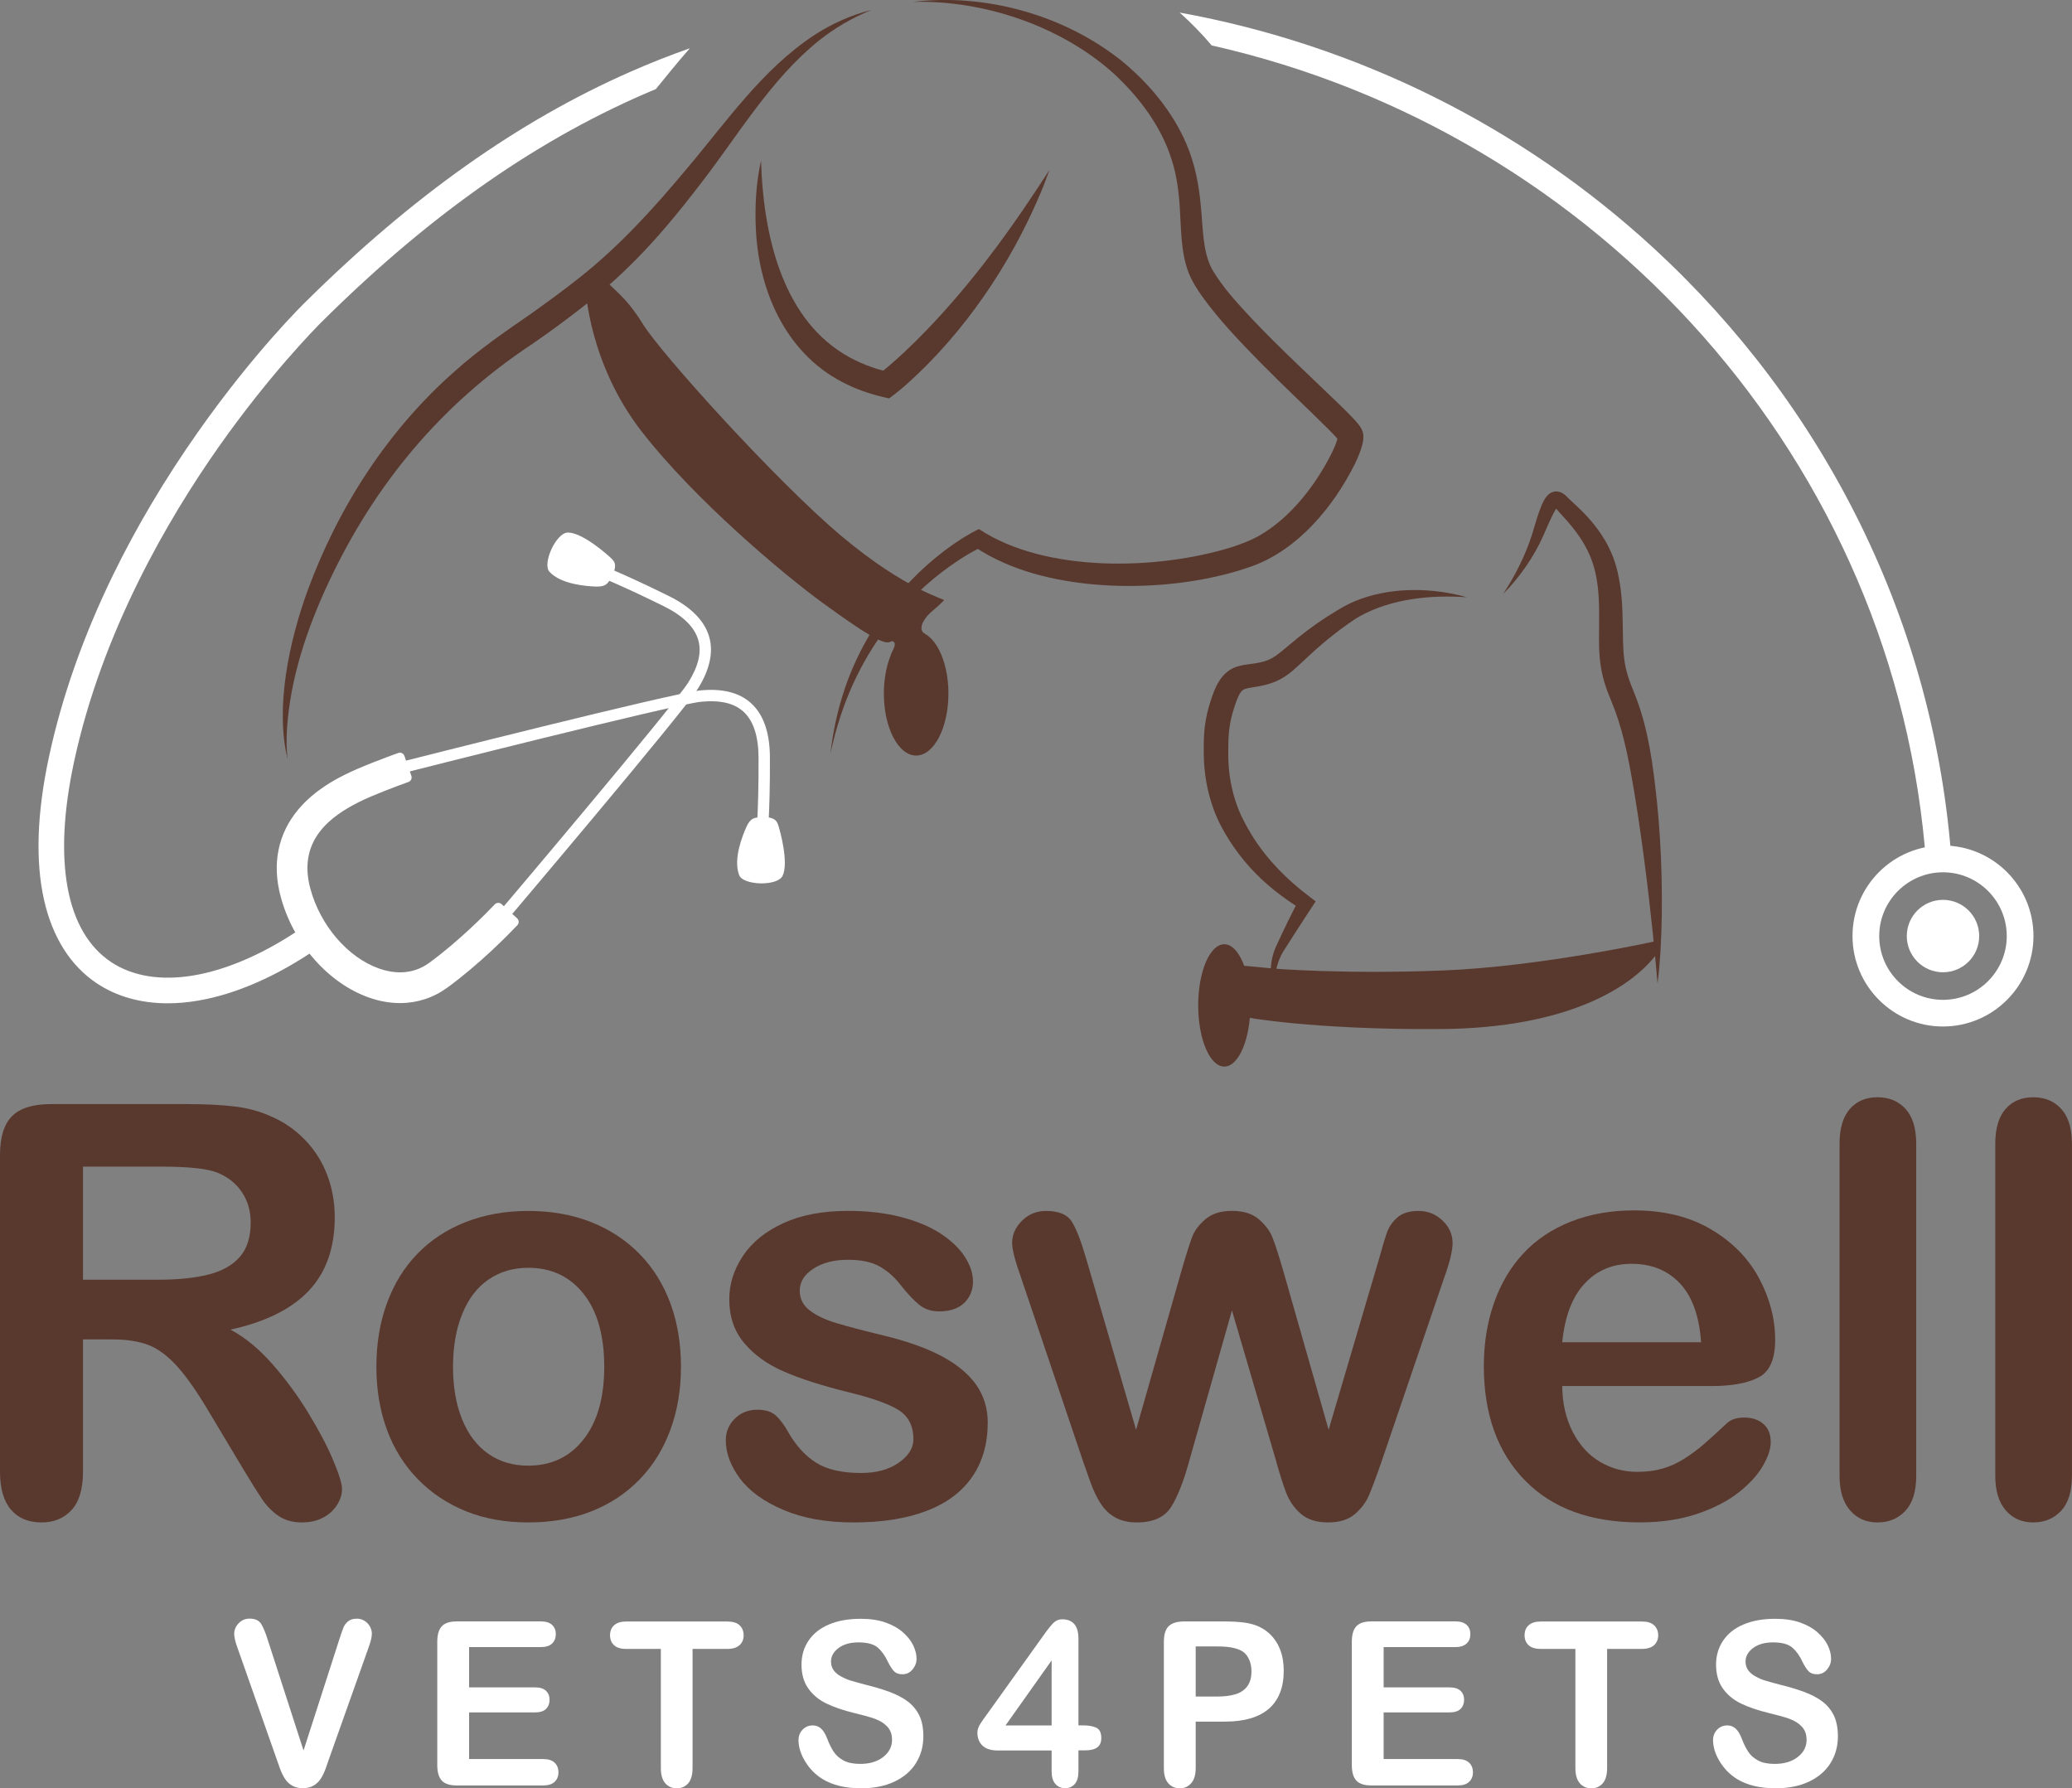 <?xml version="1.0" encoding="utf-8"?>
<!-- Generator: Adobe Illustrator 25.4.8, SVG Export Plug-In . SVG Version: 6.00 Build 0)  -->
<svg version="1.1" id="Layer_2" xmlns="http://www.w3.org/2000/svg" xmlns:xlink="http://www.w3.org/1999/xlink" x="0px" y="0px"
	 viewBox="0 0 3645.8 3146.1" style="enable-background:new 0 0 3645.8 3146.1;" xml:space="preserve">
<rect x="0" y="0" width="3645.8" height="3146.1" fill="#808080" stroke="none"/>
<style type="text/css">
	.st0{fill:#59382E;}
	.st1{fill:#FFFFFF;}
</style>
<g>
	<g>
		<g>
			<path class="st0" d="M1606.3,3.3c127.2-15.3,263.6,22.4,364.6,101.6c48.9,39.4,92,90.4,116.8,148.7c14.7,34.2,22.1,72.4,25.2,109
				c4,37,2.6,79.2,20,111.5c19.7,33.6,46.9,62,73.5,90.6c47.8,50.1,102.5,100.6,152.4,148.9c7.5,7.4,14.9,14.6,22.2,22.4
				c3.3,3.6,7.3,7.9,10.3,11.9c3.8,4.9,6.8,10.6,7.5,16.8c0.6,5.5-0.2,10.9-1.4,16.2c-3.1,12.7-7.9,23.5-13.2,34.8
				c-37.6,75.4-99.8,150.9-180.9,180.3c-126.1,45.4-310.1,49.1-433.8-4.5c-19.6-8.4-38.6-18.5-56.3-30.6l14.8,1.1l-1.3,0.6
				c-1.5,0.7-3.1,1.5-4.6,2.3c-22.4,11.4-43.4,25.4-63.4,40.5c-41.4,31.6-77.9,69.3-108.2,111.9c-44.4,62.1-73.5,133.6-89.2,208.3
				c4.3-39.4,13-78.5,25.9-116.4c19.7-56.9,49.9-110.6,88.2-157.1c34-41.1,74-77.4,119.2-105.9c8.8-5.5,18.5-11,27.9-15.4
				c117.3,77.6,314.4,72.3,445,31.8c15.5-5.1,31.6-11.1,45.7-18.8c56.9-31.7,101.7-89.9,130.5-147.6c4.2-9,8.6-18.6,10.5-27.9
				c0,0,0-0.1,0-0.1c0-0.1,0,0.1,0,0.1c0,0.1,0,0.1,0,0.4c0,0.1,0,0.3,0,0.4c0,0.2,0,0.2,0.1,0.5c0.2,2,0.9,4.2,1.9,5.9
				c0.1,0.1,0,0,0,0c0,0-0.1-0.1-0.1-0.1l0-0.1c-0.9-1.2-2.1-2.6-3.1-3.8c-4.7-5.4-9.6-10.4-14.7-15.5
				c-39.6-39.5-80.7-77.6-120-117.6c-36.4-37.1-72.6-74.7-103.2-117.1c-8.9-12.7-17.4-25.9-23.3-40.5
				c-14.3-36.3-13.4-78.1-15.9-115.4c-1.8-29.2-5.6-58-14.7-85.8c-18.4-57.9-57-108.9-101.3-150C1867,45.8,1731-0.1,1606.3,3.3
				L1606.3,3.3z"/>
		</g>
		<g>
			<path class="st0" d="M506.2,1336c-22.8-91.7,3.2-209.4,35-296.9c54.1-147.3,142-283.5,260.4-387.2c41-36.6,87-68.5,132-99.4
				c28.8-20.5,58.6-42.2,86.1-64.1c70.1-55.3,129.8-121,187.5-190.1c70.5-83.1,133.8-176.5,226.3-237
				c30.8-19.9,64.8-35.2,100.3-43.9c-33.5,13.4-64.8,31.7-93,54.1c-84.2,67.8-140.5,164.2-205.9,248.9
				c-41.6,54.6-85.9,108.3-135.8,155.9c-21.3,20.5-45,40.7-68.1,59.2c-30,23.6-62.7,47.8-94.1,69.4
				C776.9,710.5,659.4,851.4,578,1025c-37.7,80.9-67.1,167.3-73,256.9C504,1299.9,503.7,1318.1,506.2,1336L506.2,1336z"/>
		</g>
		<g>
			<path class="st0" d="M1339.1,282.5c3.4,122.7,33.8,272.2,146.2,340.6c24.4,14.9,51.1,25.1,79.1,31.6c0,0-18.4,3.8-18.4,3.8
				l2.5-1.9c29.3-23.2,56.2-49.3,82.2-76.1c71.6-74.4,134.2-157.5,191.1-243.7c7.9-11.9,16.8-25.7,24.7-37.6
				c-4.8,13.5-10.6,28.8-16.3,42.1c-52.4,124-132.8,242.9-233.2,333.2c-10.2,9.2-21.5,18.2-32.6,26.4c-25.2-5.4-50.1-12.9-73.3-24.2
				c-104.5-49.2-154.5-158.7-160.9-268.9C1327.9,365.9,1329.9,323.5,1339.1,282.5L1339.1,282.5z"/>
		</g>
		<g>
			<path class="st0" d="M1030.4,507.9c0,0,5.6,131.6,98.8,251.4s247.8,250.1,319.8,302.4c72,52.3,106.6,74,118,67.2
				c11.4-6.8,64.2-42.4,94-72.8c2.3-2.3-66.4-17.2-180.9-113.4c-114.4-96.3-316.8-320.6-348.6-372.1c-31.8-51.5-53.8-61.4-69-81.1
				C1047.3,469.7,1030.4,507.9,1030.4,507.9z"/>
		</g>
		<g>
			<ellipse class="st0" cx="1612" cy="1220.1" rx="56.8" ry="109.1"/>
		</g>
		<g>
			<path class="st0" d="M1558.9,1129.8c0,0,25.9-10.5,10.7,17.5c-15.2,28,69.7,22.7,69.7,22.7l-12.2-55.2c0,0-17.6-8,8.7-35.9
				s-86.7,8.5-86.7,8.5L1558.9,1129.8z"/>
		</g>
		<g>
			<path class="st0" d="M2580.9,1050.7c-63.1-4.3-131.6,2.3-187.7,33.1c-7.6,4.2-15.2,9.5-22.3,14.5c-15.1,10.8-29.6,22.1-43.6,33.9
				c-18.2,15.1-34.3,31.7-52.4,47.4c-18.3,15.8-35.9,23.4-59.7,27.7c-8.1,1.6-18,2.6-24.7,4.8c-4.9,1.8-6.8,4.8-9.4,9
				c-2.5,4.4-4.9,10.4-6.8,15.8c-1.9,5.5-4.3,13.1-5.9,18.8c-6,21.1-7.3,42.5-7.2,64.4c-0.2,13.2,0.3,26.5,1.9,39.6
				c3.1,26,9.9,51.3,20.8,75.1c3.7,8,8,15.8,12.3,23.5c26.7,47.5,65.3,87,108.6,119.7c0,0,10.2,7.8,10.2,7.8
				c-4.4,6.8-14.5,22-18.9,28.8c-12.1,18.4-25.3,39.3-37.2,57.8c-3.7,5.9-6.9,12.4-9.3,19.2c-7.4,21.3-8.8,44.3-6.7,66.7
				c-7.1-22.3-9.3-46.7-5-69.8c1.5-7.9,4-15.8,7.4-23.4c6.3-14.1,13-27.9,19.7-41.8c6.8-13.8,13.7-27.5,20.9-41.2
				c0,0,3.9,17.5,3.9,17.5c-16.5-10.2-32.5-21.2-47.7-33.5c-30.9-24.6-57.9-54.4-79.1-87.9c-10.9-17-20.5-35.1-27.4-54.1
				c-11.4-31-17.1-63.9-17.5-97c-0.1-12.2-0.1-24.6,0.7-36.9c1-15.4,3.8-31.2,8-46c7.4-24.3,16-54,40-67.2c13-7.2,27.8-7.8,41-9.9
				c7-1.1,13.7-2.4,20.3-4.7c12.5-4.5,21.6-12.1,32.6-21.2c7.1-5.9,14.4-12.1,21.9-18.2c22.5-18.3,46.6-35.1,71.4-49.8
				c12.7-7.8,26.4-14.6,40.5-19.6C2453.1,1032.6,2521.9,1034,2580.9,1050.7L2580.9,1050.7z"/>
		</g>
		<g>
			<path class="st0" d="M2645,1044.9c21.2-32.9,39.3-68.1,51-105.5c5.1-16.6,9.5-33.2,16.1-49.4c4.7-11,11.2-24.4,25.2-25.4
				c9.1-0.4,16.1,5.2,21.6,11.2c0.6,0.6,1.9,1.8,2.5,2.4c6.6,6.3,13.6,12.5,20.2,19c26,25.4,48.1,56.1,59.6,91
				c4.4,13.1,7.1,26.7,9.3,40.3c5.3,32.5,4.5,68.1,5.3,99.6c0.5,21.3,2.2,41,8.6,61c1.5,4.8,3.3,10,5.1,14.7
				c5.1,13,10.9,27.2,15.3,40.4c10.3,30.9,16.6,62.4,21.7,94c13.5,90.2,18.7,181.9,17.5,273c-0.7,39.8-2.6,79.6-7.4,119.2
				c-2.4-28-5.1-56.6-8-84.6c-8.7-84-19.2-167.9-32.8-251.1c-8.3-48.6-17-98.1-33.9-144.2c-2.6-6.9-6.4-16.2-9.1-23.1
				c-22-52-19.4-86.9-19-141.1c0.4-79.3-10.4-120.9-65.7-180.2c-2.9-3.2-6.1-6.6-8.9-10c0,0-1.6-2-1.6-2c-0.7-1-1.6-2-2.3-2.8
				c-0.2-0.3-0.1-0.1,1,0.2c1.5,0.4,3.3,0.2,4.6-0.4c1.2-0.5,1.2-0.9,0.9-0.7c-0.2,0.1-0.4,0.3-0.6,0.5c-0.4,0.5-1.3,1.5-1.7,2
				c-4.8,6.8-8.3,14.4-11.9,22.1c-4,8.6-8,18.2-11.9,27C2698.6,980.3,2674.2,1015.2,2645,1044.9L2645,1044.9z"/>
		</g>
		<g>
			<ellipse class="st0" cx="2154.2" cy="1768.8" rx="45.9" ry="107.6"/>
		</g>
		<g>
			<path class="st0" d="M2189.5,1789.2c0,0,119,22.7,344.8,21.2c225.9-1.5,339.3-75,382.2-134.1v-21.2c0,0-204.1,45.5-378.4,52.3
				c-174.3,6.8-296.8-3.4-296.8-3.4l-76-7.2L2189.5,1789.2z"/>
		</g>
		<g>
			<circle class="st1" cx="3418.8" cy="1646.8" r="63.7"/>
		</g>
		<g>
			<path class="st1" d="M3418.8,1805.9c-87.8,0-159.2-71.4-159.2-159.2s71.4-159.2,159.2-159.2s159.2,71.4,159.2,159.2
				S3506.5,1805.9,3418.8,1805.9z M3418.8,1534.6c-61.8,0-112.2,50.3-112.2,112.2s50.3,112.2,112.2,112.2s112.2-50.3,112.2-112.2
				S3480.6,1534.6,3418.8,1534.6z"/>
		</g>
		<g>
			<g>
				<path class="st1" d="M1108.9,126.4c34.5-15.2,69.4-29,104.9-41.5c-21.2,24.2-40.9,48.5-59.8,71.8
					c-204.1,85.1-394.5,218.4-583.5,405.2l-0.6,0.6c-0.1,0.1-0.2,0.3-0.4,0.4c-0.2,0.2-0.3,0.4-0.5,0.5l-1.8,1.9l-0.1-0.1
					c-14.2,14.2-93.7,95.3-182,220.6c-89.1,126.6-205.7,325.6-254.9,554.9c-37.3,173.8-14.2,298.7,65.1,351.7
					c37.7,25.2,88.1,33.4,145.7,23.6c60-10.2,126.5-39.5,192.1-84.8l25.5,37.1c-71,49-143.7,80.8-210.1,92.1
					c-18.3,3.1-36.1,4.7-53.2,4.7c-47.5,0-90.1-11.9-125-35.2c-22.9-15.3-42.4-35.4-57.9-59.8c-15.7-24.7-27.5-54-34.9-86.9
					c-15.4-68.5-12.5-153.2,8.7-251.8c22.5-104.8,60.3-212.1,112.3-319C240.1,927,290.7,841.8,349,759.1
					c99-140.5,185-224.4,189.1-228.4C725.6,345.2,912.3,212.9,1108.9,126.4z"/>
			</g>
			<g>
				<path class="st1" d="M3434.2,1518.3l-44.9,3.2C3339,811.8,2813.1,233.4,2132,79.9c-17-20.2-35.9-39.5-56.3-57.8
					c311,56.5,600,199,834.7,415.1c74.4,68.5,142.9,144.2,203.4,224.8c60.9,81.2,114.4,168.4,159,259
					C3365.1,1108.6,3419.4,1309.6,3434.2,1518.3z"/>
			</g>
		</g>
		<g>
			<g>
				<path class="st1" d="M703.9,1764.7c-17.9,0-36.4-3.2-54.9-9.8c-34.8-12.3-67.8-35.3-95.5-66.6c-28.1-31.8-48.8-70.3-59.7-111.1
					c-15.5-57.7-4.6-110.7,31.3-153.4c28.7-34.1,65.7-52.8,81.5-60.8c27.7-14,75.2-31.5,94.1-38.3c4.4-1.6,9.3,0.7,10.9,5.2l12.2,35
					c1.5,4.4-0.7,9.2-5.1,10.8c-18.1,6.5-63.1,23.1-87.7,35.6c-47.5,24-108.1,65.9-85,151.9c17.4,64.8,66,121.4,120.9,140.7
					c23,8.1,56.9,12.9,88.3-10c52.4-38.3,99.5-86.2,115.4-102.9c3.2-3.3,8.4-3.5,11.9-0.4l27.4,25c3.5,3.2,3.7,8.6,0.4,12.1
					c-16.7,17.6-66.2,68.1-123.2,109.8C762.4,1755.5,733.9,1764.7,703.9,1764.7z"/>
			</g>
		</g>
		<g>
			<path class="st1" d="M1349.6,1483.6l-19.9-2.3c0.1-0.5,5.5-49.3,5-148.9c-0.2-37.6-9.2-64.7-26.8-80.6
				c-16.6-14.9-40.9-20.5-74.4-17.2c-48.7,4.9-518.8,124.1-523.5,125.3l-4.9-19.4c19.4-4.9,476.2-120.7,526.4-125.8
				c38.9-3.9,69.1,3.5,89.8,22.2c22,19.8,33.2,51.8,33.4,95.3C1355.2,1433.4,1349.8,1481.6,1349.6,1483.6z"/>
		</g>
		<g>
			<path class="st1" d="M1338.5,1437.9c-9.9,0.6-17.7-0.2-25.5,17.6c-6.1,13.9-23.5,55.9-12.3,84.3c7.1,17.9,67,19.8,76.2,1.2
				c11.4-22.9-4.4-80.3-7.9-90.4C1365.5,1440.4,1357.6,1436.8,1338.5,1437.9z"/>
		</g>
		<g>
			<path class="st1" d="M884,1628.4l-15.3-12.9c3.2-3.7,316.7-373.6,342.6-415.2c17.8-28.6,23.4-52.9,17.3-74.4
				c-6.5-22.7-26.9-42.7-60.6-59.4c-89.3-44.2-135.5-60.7-135.9-60.9l6.7-18.8c1.9,0.7,47.6,17,138.1,61.8
				c39,19.3,62.9,43.5,71,71.9c7.6,26.8,1.1,57.2-19.5,90.4C1201.7,1253.7,896.9,1613.1,884,1628.4z"/>
		</g>
		<g>
			<path class="st1" d="M1074.9,1016.7c-4.9,8.6-7.6,16-27,15.2c-15.1-0.6-60.5-3.5-81.1-26c-13-14.2,11.6-68.8,32.4-69
				c25.6-0.2,70.3,39.2,77.8,46.8S1084.3,1000,1074.9,1016.7z"/>
		</g>
	</g>
	<g>
		<path class="st0" d="M197.5,2356.4H146V2589c0,30.6-6.7,53.2-20.2,67.7c-13.4,14.5-31,21.7-52.6,21.7c-23.3,0-41.3-7.6-54.1-22.7
			S0,2618.3,0,2589v-556.8c0-31.6,7.1-54.5,21.2-68.6s37-21.2,68.6-21.2h238.5c32.9,0,61,1.4,84.4,4.2c23.4,2.8,44.4,8.5,63.2,17
			c22.6,9.5,42.6,23.2,60,41s30.6,38.4,39.6,61.9c9,23.5,13.5,48.5,13.5,74.8c0,54-15.2,97.1-45.5,129.3
			c-30.3,32.2-76.4,55.1-138,68.6c25.9,13.8,50.7,34.2,74.3,61.2s44.7,55.7,63.2,86.2c18.5,30.5,33,57.9,43.3,82.5
			c10.3,24.5,15.5,41.4,15.5,50.6c0,9.6-3,19-9.1,28.4s-14.4,16.8-24.9,22.2c-10.5,5.4-22.7,8.1-36.5,8.1
			c-16.4,0-30.2-3.9-41.4-11.6s-20.8-17.5-28.8-29.4s-19-29.3-32.8-52.4l-58.6-97.8c-21.1-35.9-40-63.2-56.7-82
			c-16.7-18.8-33.6-31.6-50.7-38.5C245.2,2359.8,223.5,2356.4,197.5,2356.4z M281.6,2052.4H146v199h131.7c35.3,0,65-3,89.1-9.1
			s42.5-16.5,55.2-31.1s19.1-34.8,19.1-60.5c0-20.1-5.1-37.8-15.3-53.1c-10.2-15.3-24.4-26.8-42.6-34.3
			C365.9,2056,332.1,2052.4,281.6,2052.4z"/>
		<path class="st0" d="M1198.2,2404.6c0,40.1-6.2,77.1-18.7,111c-12.5,33.9-30.6,63-54.2,87.3c-23.7,24.3-51.9,43-84.8,56
			s-69.9,19.5-110.9,19.5c-40.8,0-77.4-6.6-110-19.8c-32.5-13.2-60.7-32-84.6-56.5c-23.8-24.5-41.9-53.5-54.2-86.9
			s-18.5-70.3-18.5-110.8c0-40.8,6.2-78.2,18.7-112.1c12.5-33.9,30.4-62.9,53.8-86.9s51.6-42.5,84.8-55.5s69.9-19.5,110-19.5
			c40.8,0,77.7,6.6,110.9,19.8c33.2,13.2,61.6,32,85.3,56.3c23.7,24.4,41.7,53.4,54,87S1198.2,2364.1,1198.2,2404.6z M1063.2,2404.6
			c0-55-12.1-97.7-36.3-128.3c-24.2-30.6-56.7-45.9-97.5-45.9c-26.3,0-49.5,6.8-69.6,20.5s-35.5,33.8-46.4,60.5
			s-16.3,57.8-16.3,93.3c0,35.2,5.3,66,16,92.3s26,46.5,45.9,60.5s43.3,21,70.3,21c40.8,0,73.3-15.4,97.5-46.2
			C1051.1,2501.4,1063.2,2458.9,1063.2,2404.6z"/>
		<path class="st0" d="M1738,2502.4c0,37.1-9,68.9-27.1,95.4c-18.1,26.5-44.7,46.5-80,60.1c-35.3,13.6-78.2,20.5-128.8,20.5
			c-48.3,0-89.6-7.4-124.1-22.2c-34.5-14.8-59.9-33.3-76.3-55.5c-16.4-22.2-24.6-44.5-24.6-66.8c0-14.8,5.2-27.4,15.8-38
			s23.8-15.8,39.9-15.8c14.1,0,24.9,3.5,32.5,10.4c7.5,6.9,14.8,16.6,21.7,29.2c13.8,24,30.3,42,49.5,53.9
			c19.2,11.9,45.4,17.8,78.6,17.8c26.9,0,49-6,66.2-18c17.2-12,25.9-25.8,25.9-41.3c0-23.7-9-41-26.8-51.9
			c-17.9-10.9-47.4-21.2-88.4-31.1c-46.3-11.5-83.9-23.6-113-36.3s-52.3-29.4-69.7-50.2c-17.4-20.8-26.1-46.3-26.1-76.6
			c0-27,8-52.5,24.1-76.6s39.8-43.2,71.2-57.6s69.2-21.5,113.5-21.5c34.8,0,66,3.6,93.8,10.9c27.7,7.2,50.9,17,69.4,29.1
			c18.5,12.2,32.7,25.7,42.3,40.5s14.5,29.3,14.5,43.5c0,15.5-5.2,28.2-15.5,38s-25,14.8-44.1,14.8c-13.8,0-25.5-3.9-35.2-11.8
			s-20.8-19.7-33.2-35.5c-10.2-13.2-22.2-23.7-36-31.6s-32.5-11.9-56.1-11.9c-24.3,0-44.5,5.2-60.6,15.6s-24.1,23.3-24.1,38.8
			c0,14.2,5.9,25.8,17.7,34.8c11.8,9.1,27.8,16.5,47.8,22.5s47.6,13.2,82.8,21.7c41.7,10.2,75.8,22.4,102.2,36.6
			s46.5,30.9,60.1,50.1C1731.2,2455.8,1738,2477.7,1738,2502.4z"/>
		<path class="st0" d="M1911.2,2214.3l87.8,301.1l79.9-279.9c8.5-29.3,14.9-49.3,19-60s11.8-20.9,23.2-30.6
			c11.3-9.7,26.9-14.6,46.6-14.6c20.1,0,35.8,4.9,47.1,14.6c11.3,9.7,19.3,20.2,23.9,31.6c4.6,11.3,11,31,19.2,59l79.9,279.9
			l88.8-301.1c5.9-21.7,10.7-37.4,14.3-47.1s9.7-18.3,18.3-25.7c8.5-7.4,20.9-11.1,37-11.1c16.1,0,30.1,5.6,41.9,16.8
			s17.8,24.4,17.8,39.5c0,13.8-5.1,34.7-15.3,62.7l-110,322.9c-9.5,27.3-17,47.1-22.2,59.2c-5.3,12.2-13.6,23-24.9,32.6
			c-11.3,9.5-26.9,14.3-46.6,14.3c-20.4,0-36.4-5.1-48.1-15.3s-20.3-22.7-25.9-37.5c-5.6-14.8-11.7-34-18.2-57.7l-77-262.5
			l-74.5,262.5c-9.9,36.5-20.6,64.1-32.1,82.6c-11.5,18.6-31.7,27.9-60.7,27.9c-14.8,0-27.4-2.9-37.8-8.6s-19-14-25.9-24.7
			c-6.9-10.7-13-23.4-18.2-38c-5.3-14.6-9.4-26.2-12.3-34.8l-109-322.9c-10.9-30.3-16.3-51.2-16.3-62.7c0-14.5,5.8-27.5,17.3-39
			c11.5-11.5,25.6-17.3,42.4-17.3c22.4,0,37.5,6.3,45.4,19C1893.9,2162,1902.3,2183.7,1911.2,2214.3z"/>
		<path class="st0" d="M3012.4,2438.4h-263.6c0.3,30.5,6.5,57.4,18.5,80.7c12,23.3,28,40.8,47.9,52.6c19.9,11.8,41.9,17.7,65.9,17.7
			c16.1,0,30.8-1.9,44.2-5.7c13.3-3.8,26.2-9.7,38.8-17.7c12.5-8,24-16.6,34.6-25.8s24.2-21.6,41-37.4c6.9-5.9,16.8-8.9,29.6-8.9
			c13.8,0,25,3.8,33.6,11.3c8.6,7.5,12.8,18.2,12.8,32c0,12.1-4.8,26.3-14.3,42.5c-9.5,16.2-24,31.8-43.2,46.7s-43.4,27.3-72.6,37.1
			s-62.6,14.8-100.5,14.8c-86.6,0-153.9-24.7-202-74s-72.2-116.4-72.2-201c0-39.8,5.9-76.8,17.8-110.8s29.2-63.3,51.9-87.6
			s50.8-43,84-56c33.2-13,70.1-19.5,110.6-19.5c52.7,0,97.8,11.1,135.5,33.4s65.9,51.1,84.7,86.4c18.8,35.3,28.1,71.3,28.1,107.9
			c0,34-9.7,56.1-29.1,66.1C3075,2433.3,3047.7,2438.4,3012.4,2438.4z M2748.8,2361.4h244.4c-3.3-46.2-15.7-80.7-37.3-103.6
			c-21.6-22.9-49.9-34.4-85.1-34.4c-33.6,0-61.1,11.6-82.7,34.9S2753.4,2315.9,2748.8,2361.4z"/>
		<path class="st0" d="M3236.8,2596.5v-584.2c0-27,6-47.4,18-61.2s28.3-20.7,48.7-20.7c20.4,0,36.9,6.8,49.4,20.5
			s18.8,34.1,18.8,61.4v584.2c0,27.3-6.4,47.8-19,61.4c-12.7,13.6-29.1,20.5-49.2,20.5c-19.8,0-35.9-7.1-48.2-21.2
			C3243,2643,3236.8,2622.8,3236.8,2596.5z"/>
		<path class="st0" d="M3510.8,2596.5v-584.2c0-27,6-47.4,18-61.2s28.3-20.7,48.7-20.7c20.4,0,36.9,6.8,49.4,20.5
			s18.8,34.1,18.8,61.4v584.2c0,27.3-6.4,47.8-19,61.4c-12.7,13.6-29.1,20.5-49.2,20.5c-19.8,0-35.9-7.1-48.2-21.2
			C3517,2643,3510.8,2622.8,3510.8,2596.5z"/>
	</g>
	<g>
		<path class="st1" d="M471.5,2886.1l62.6,193.5l62.8-194.9c3.3-10.2,5.7-17.4,7.4-21.4c1.6-4,4.3-7.6,8.1-10.8
			c3.8-3.2,8.9-4.8,15.5-4.8c4.8,0,9.2,1.2,13.3,3.7c4.1,2.5,7.3,5.8,9.6,9.9c2.3,4.1,3.5,8.3,3.5,12.5c0,2.9-0.4,6-1.1,9.3
			c-0.8,3.3-1.7,6.6-2.8,9.8c-1.1,3.2-2.3,6.5-3.4,9.9l-67,188.6c-2.4,7.2-4.8,14.1-7.2,20.6c-2.4,6.5-5.2,12.2-8.3,17.1
			c-3.1,4.9-7.3,9-12.5,12.1c-5.2,3.1-11.6,4.7-19.1,4.7s-13.9-1.5-19.1-4.6c-5.2-3.1-9.4-7.2-12.6-12.2c-3.2-5.1-6-10.8-8.4-17.2
			c-2.4-6.4-4.8-13.3-7.2-20.5l-65.8-187c-1.1-3.4-2.3-6.8-3.5-10c-1.2-3.3-2.2-6.8-3-10.6c-0.8-3.8-1.2-7-1.2-9.6
			c0-6.7,2.6-12.8,7.7-18.3c5.2-5.5,11.6-8.3,19.4-8.3c9.6,0,16.3,3.1,20.3,9.2C463.3,2863,467.4,2872.7,471.5,2886.1z"/>
		<path class="st1" d="M951.6,2897.7H825.4v70.9h116.2c8.6,0,14.9,2,19.1,6c4.2,4,6.3,9.3,6.3,15.8c0,6.6-2.1,11.9-6.2,16
			c-4.1,4.1-10.6,6.2-19.2,6.2H825.4v82.1H956c8.8,0,15.4,2.1,19.9,6.4c4.5,4.3,6.7,9.9,6.7,17c0,6.8-2.2,12.4-6.7,16.6
			c-4.5,4.3-11.1,6.4-19.9,6.4H803.7c-12.2,0-21-2.8-26.3-8.5c-5.3-5.6-8-14.8-8-27.4v-216.9c0-8.4,1.2-15.3,3.6-20.6
			c2.4-5.3,6.1-9.2,11.2-11.6c5.1-2.4,11.6-3.6,19.5-3.6h147.9c8.9,0,15.6,2.1,19.9,6.2c4.3,4.1,6.5,9.5,6.5,16.2
			c0,6.8-2.2,12.3-6.5,16.4C967.2,2895.6,960.6,2897.7,951.6,2897.7z"/>
		<path class="st1" d="M1279.7,2900.9h-61.1v209.6c0,12.1-2.6,21-7.7,26.9c-5.2,5.8-11.8,8.8-20,8.8c-8.3,0-15.1-3-20.3-8.9
			c-5.2-5.9-7.8-14.8-7.8-26.8v-209.6h-61.1c-9.6,0-16.7-2.2-21.3-6.6c-4.7-4.4-7-10.2-7-17.4c0-7.5,2.4-13.4,7.3-17.7
			c4.8-4.3,11.9-6.5,21-6.5h178.1c9.7,0,16.9,2.2,21.6,6.7c4.7,4.5,7.1,10.3,7.1,17.5c0,7.2-2.4,13-7.2,17.4
			C1296.4,2898.7,1289.3,2900.9,1279.7,2900.9z"/>
		<path class="st1" d="M1624.7,3054.6c0,17.5-4.3,33.1-12.9,47c-8.6,13.9-21.2,24.8-37.8,32.7c-16.6,7.9-36.3,11.8-59,11.8
			c-27.3,0-49.8-5.4-67.5-16.1c-12.6-7.7-22.8-18.1-30.7-31c-7.9-12.9-11.8-25.5-11.8-37.7c0-7.1,2.4-13.2,7.1-18.2
			c4.7-5,10.7-7.6,18-7.6c5.9,0,10.9,2,15,5.9c4.1,3.9,7.6,9.8,10.5,17.5c3.5,9.2,7.3,16.9,11.4,23c4.1,6.2,9.8,11.3,17.3,15.3
			c7.4,4,17.2,6,29.2,6c16.6,0,30.1-4,40.5-12.1s15.6-18.1,15.6-30.2c0-9.6-2.8-17.4-8.4-23.3c-5.6-6-12.8-10.5-21.7-13.7
			s-20.7-6.5-35.6-10c-19.9-4.9-36.5-10.5-49.9-17c-13.4-6.5-24-15.4-31.9-26.6c-7.9-11.2-11.8-25.2-11.8-41.8
			c0-15.9,4.1-30,12.5-42.3c8.3-12.3,20.3-21.8,36-28.4c15.7-6.6,34.2-9.9,55.5-9.9c17,0,31.7,2.2,44,6.6
			c12.4,4.4,22.7,10.2,30.8,17.5c8.2,7.3,14.1,14.9,17.9,22.9c3.8,8,5.7,15.8,5.7,23.4c0,7-2.4,13.2-7.1,18.8
			c-4.7,5.6-10.6,8.4-17.6,8.4c-6.4,0-11.3-1.7-14.6-5c-3.3-3.3-7-8.8-10.8-16.4c-5-10.9-11.1-19.4-18.1-25.5
			c-7-6.1-18.4-9.2-34-9.2c-14.5,0-26.1,3.3-35,9.9c-8.9,6.6-13.3,14.6-13.3,23.9c0,5.8,1.5,10.8,4.5,15c3,4.2,7.2,7.8,12.5,10.8
			c5.3,3,10.6,5.4,16,7.1c5.4,1.7,14.3,4.2,26.8,7.5c15.6,3.8,29.7,8,42.4,12.6c12.6,4.6,23.4,10.2,32.3,16.7
			c8.9,6.6,15.8,14.9,20.8,24.9C1622.3,3027.7,1624.7,3040,1624.7,3054.6z"/>
		<path class="st1" d="M1850.4,3116.2v-36.6h-94.7c-11.9,0-20.9-2.8-26.9-8.5c-6-5.6-9-13.3-9-23c0-2.5,0.4-5,1.3-7.6
			c0.9-2.6,2.2-5.2,4-8.1c1.8-2.8,3.6-5.5,5.5-8.2c1.9-2.6,4.2-5.8,7-9.6l100-139.6c6.5-9.2,11.9-15.8,16.1-20
			c4.2-4.1,9.3-6.2,15.2-6.2c19.1,0,28.7,11.4,28.7,34.2v152.4h8.1c9.7,0,17.4,1.4,23.3,4.1c5.8,2.8,8.8,8.8,8.8,18.1
			c0,7.6-2.4,13.2-7.2,16.6c-4.8,3.5-11.9,5.2-21.5,5.2h-11.5v36.6c0,10.1-2.1,17.6-6.4,22.5c-4.3,4.9-10,7.4-17.2,7.4
			c-7,0-12.7-2.5-17.1-7.6C1852.5,3133.5,1850.4,3126,1850.4,3116.2z M1769.3,3035.5h81.1v-114.4L1769.3,3035.5z"/>
		<path class="st1" d="M2155.2,3028.8h-51.3v81.7c0,11.7-2.6,20.5-7.9,26.6c-5.3,6-11.9,9.1-20,9.1c-8.4,0-15.2-3-20.4-9
			c-5.2-6-7.7-14.7-7.7-26.3v-222.4c0-12.9,2.8-22,8.5-27.6c5.7-5.5,14.6-8.3,27-8.3h71.9c21.3,0,37.6,1.7,49,5.1
			c11.3,3.3,21.1,8.7,29.3,16.3c8.2,7.6,14.5,16.9,18.8,28c4.3,11,6.4,23.4,6.4,37.2c0,29.4-8.7,51.7-26,66.8
			S2189.6,3028.8,2155.2,3028.8z M2141.6,2896.5h-37.7v88.2h37.7c13.2,0,24.2-1.4,33.1-4.3c8.9-2.9,15.6-7.6,20.3-14.2
			c4.7-6.6,7-15.2,7-25.8c0-12.7-3.6-23.1-10.8-31.1C2183.2,2900.8,2166.7,2896.5,2141.6,2896.5z"/>
		<path class="st1" d="M2560.8,2897.7h-126.2v70.9h116.2c8.6,0,14.9,2,19.1,6c4.2,4,6.3,9.3,6.3,15.8c0,6.6-2.1,11.9-6.2,16
			s-10.6,6.2-19.2,6.2h-116.2v82.1h130.5c8.8,0,15.4,2.1,19.9,6.4c4.5,4.3,6.7,9.9,6.7,17c0,6.8-2.2,12.4-6.7,16.6
			c-4.5,4.3-11.1,6.4-19.9,6.4h-152.2c-12.2,0-21-2.8-26.3-8.5c-5.3-5.6-8-14.8-8-27.4v-216.9c0-8.4,1.2-15.3,3.6-20.6
			c2.4-5.3,6.1-9.2,11.2-11.6c5.1-2.4,11.6-3.6,19.5-3.6h147.9c8.9,0,15.6,2.1,19.9,6.2s6.5,9.5,6.5,16.2c0,6.8-2.2,12.3-6.5,16.4
			S2569.8,2897.7,2560.8,2897.7z"/>
		<path class="st1" d="M2888.9,2900.9h-61.1v209.6c0,12.1-2.6,21-7.7,26.9c-5.2,5.8-11.8,8.8-20,8.8c-8.3,0-15.1-3-20.3-8.9
			c-5.2-5.9-7.8-14.8-7.8-26.8v-209.6h-61.1c-9.6,0-16.7-2.2-21.3-6.6c-4.7-4.4-7-10.2-7-17.4c0-7.5,2.4-13.4,7.3-17.7
			c4.8-4.3,11.9-6.5,21-6.5h178.1c9.7,0,16.9,2.2,21.6,6.7c4.7,4.5,7.1,10.3,7.1,17.5c0,7.2-2.4,13-7.2,17.4
			C2905.6,2898.7,2898.4,2900.9,2888.9,2900.9z"/>
		<path class="st1" d="M3233.9,3054.6c0,17.5-4.3,33.1-12.9,47c-8.6,13.9-21.2,24.8-37.8,32.7c-16.6,7.9-36.3,11.8-59,11.8
			c-27.3,0-49.8-5.4-67.5-16.1c-12.6-7.7-22.8-18.1-30.7-31c-7.9-12.9-11.8-25.5-11.8-37.7c0-7.1,2.4-13.2,7.1-18.2
			c4.7-5,10.7-7.6,18-7.6c5.9,0,10.9,2,15,5.9c4.1,3.9,7.6,9.8,10.5,17.5c3.5,9.2,7.3,16.9,11.4,23c4.1,6.2,9.8,11.3,17.3,15.3
			c7.4,4,17.2,6,29.2,6c16.6,0,30.1-4,40.5-12.1c10.4-8.1,15.6-18.1,15.6-30.2c0-9.6-2.8-17.4-8.4-23.3c-5.6-6-12.8-10.5-21.7-13.7
			s-20.7-6.5-35.6-10c-19.9-4.9-36.5-10.5-49.9-17c-13.4-6.5-24-15.4-31.9-26.6c-7.9-11.2-11.8-25.2-11.8-41.8
			c0-15.9,4.2-30,12.5-42.3c8.3-12.3,20.3-21.8,36-28.4c15.7-6.6,34.2-9.9,55.5-9.9c17,0,31.7,2.2,44,6.6
			c12.4,4.4,22.7,10.2,30.8,17.5c8.2,7.3,14.1,14.9,17.9,22.9c3.8,8,5.7,15.8,5.7,23.4c0,7-2.4,13.2-7.1,18.8
			c-4.7,5.6-10.6,8.4-17.6,8.4c-6.4,0-11.3-1.7-14.6-5c-3.3-3.3-7-8.8-10.8-16.4c-5-10.9-11.1-19.4-18.1-25.5
			c-7-6.1-18.4-9.2-34-9.2c-14.5,0-26.1,3.3-35,9.9c-8.9,6.6-13.3,14.6-13.3,23.9c0,5.8,1.5,10.8,4.5,15c3,4.2,7.2,7.8,12.5,10.8
			c5.3,3,10.6,5.4,16,7.1c5.4,1.7,14.3,4.2,26.8,7.5c15.6,3.8,29.7,8,42.4,12.6c12.6,4.6,23.4,10.2,32.3,16.7
			c8.9,6.6,15.8,14.9,20.8,24.9C3231.4,3027.7,3233.9,3040,3233.9,3054.6z"/>
	</g>
</g>
<g>
</g>
<g>
</g>
<g>
</g>
<g>
</g>
<g>
</g>
<g>
</g>
</svg>
